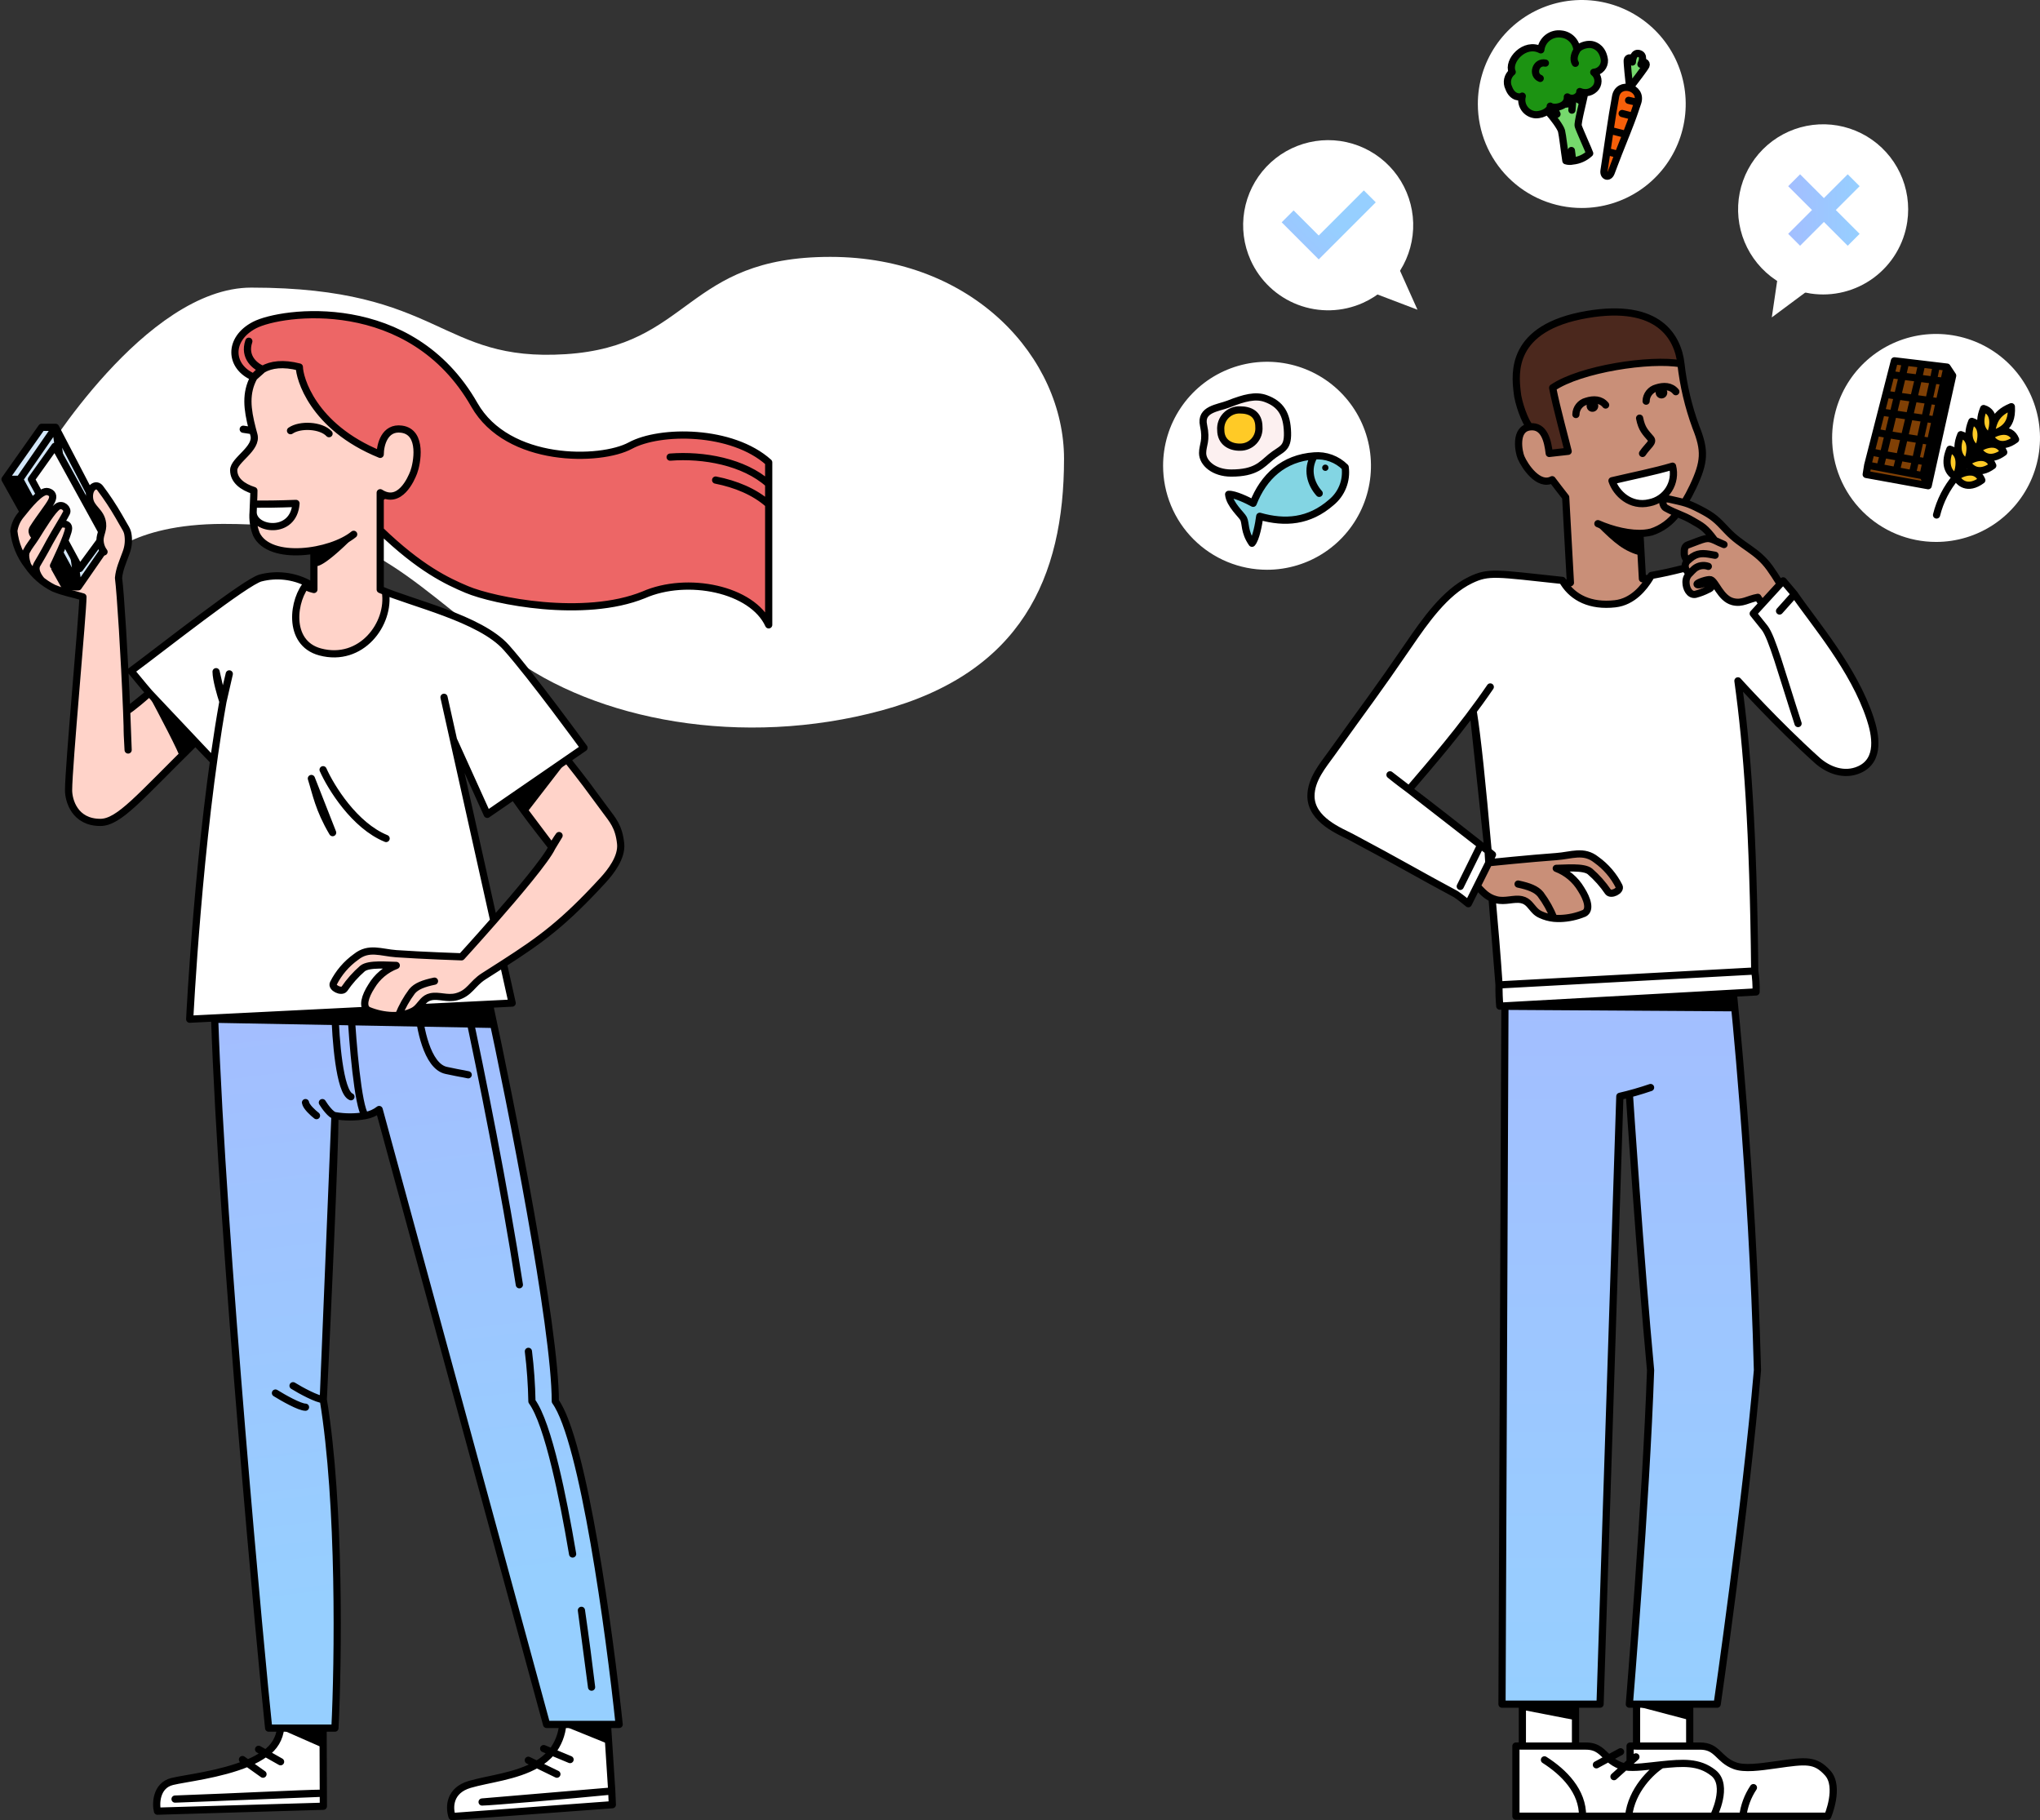 <svg width="556" height="496" viewBox="0 0 556 496" fill="none" xmlns="http://www.w3.org/2000/svg">
<rect x="0" y="0" width="556" height="496" fill="#333333" stroke="none"/>
<path d="M68.483 78.373C39.52 78.373 11.356 125.023 11.356 125.023L27.735 152.934C27.735 152.934 35.125 142.766 60.892 142.766C100.441 142.766 107.593 155.053 138.594 178.452C162.364 196.395 202.315 203.875 240.262 193.603C278.209 183.33 290 157.519 290 125.024C290 97.711 265.434 70 226.283 70C186.527 70 188.531 94.322 154.174 96.514C119.573 98.723 120.616 78.373 68.483 78.373Z" fill="white"></path>
<path d="M65.087 99.908L69.083 102.699L70.083 101.7L72.285 100.101L75.88 99.502L81.673 99.902L81.873 101.7L83.475 106.285L86.271 111.07L91.465 116.652L99.055 121.636L103.649 123.634V122.236L104.85 118.646L107.646 117.048H110.443L112.84 119.246L113.64 123.432L112.84 128.616L110.443 132.802L107.646 135.195H105.444L103.643 134.196V144.759L106.239 146.757L111.632 151.343L117.224 155.53L124.016 159.318L132.006 162.109L139.197 163.707L145.989 164.706L156.175 165.505L163.367 165.105L169.958 163.707L174.553 162.508L180.148 160.71L185.341 159.711L193.327 160.111L200.518 162.109L206.115 165.697L209.311 169.683L209.711 126.223L205.116 122.834L199.525 120.636L190.935 118.838H182.741L174.749 120.037L166.559 123.426L157.171 124.225L148.782 123.027L139.794 120.236L132.198 114.656L128.004 108.276L124.409 103.092L116.019 95.118L105.832 89.536L97.043 86.945L88.854 85.746L77.269 86.145L69.081 88.538L65.085 92.127L63.689 95.912L65.087 99.908Z" fill="#ED6666"></path>
<path d="M88.058 470.914H76.273L75.672 474.303L73.076 477.094L70.28 479.092L65.286 481.48L55.299 483.677L48.109 485.076L44.713 486.275L42.911 489.265V493.652L88.05 492.253L88.058 470.914Z" fill="white"></path>
<path d="M165.559 469.917H153.374L152.774 473.107L150.772 476.895L147.382 480.082L142.788 482.475L133.803 485.069L127.81 486.268L124.814 487.666L122.812 491.255L123.213 495.043L166.957 491.853L165.559 469.917Z" fill="white"></path>
<path d="M49.906 198.587L58.095 206.96L55.499 227.494L51.704 277.733L139.592 273.147L125.011 207.358L124.21 203.77L132.8 221.912L158.966 203.77L140.989 180.245L136.595 175.062L133.199 172.271L124.21 168.283L105.034 161.106V162.105L104.834 166.291L103.633 170.278L100.437 174.464L97.041 176.662L93.246 178.06H89.052L85.256 176.862L82.46 174.664L80.658 170.078L80.859 166.49L81.459 162.502L83.661 159.113L81.459 157.515L75.467 156.915L70.872 157.515L67.676 159.113L49.307 172.47L35.724 182.837L49.906 198.587Z" fill="white"></path>
<path d="M133.4 273.55L58.496 277.537L59.697 301.46L61.298 327.576L63.895 364.06L66.491 396.954L70.088 438.221L73.283 470.917H91.259L91.66 463.541L92.06 441.811L91.66 424.666L90.459 402.338L89.658 392.17L88.057 381.605L89.258 358.08L90.659 322.993L91.259 304.053H99.249L103.244 302.455L107.438 317.208L121.016 366.849L133.599 413.499L148.98 469.918H168.555L167.354 457.359L163.759 431.043L160.164 410.708L156.968 396.753L153.572 385.987L151.175 381.602V376.817L149.174 358.675L145.578 335.549L141.183 312.025L133.4 273.55Z" fill="url(#paint0_linear)"></path>
<path d="M22.541 144.561L9.757 155.326V156.924L12.554 159.122L16.549 160.92L22.541 162.518L21.741 175.676L20.539 189.232L19.138 210.763L18.738 216.744L20.339 220.93L23.934 223.521L28.728 223.921L30.93 223.122L35.724 219.534L51.904 203.385L53.105 202.186L40.718 188.819L36.123 192.806L34.521 193.606L33.721 176.061L32.119 157.522L32.72 156.123L34.121 151.937L35.122 146.952L32.725 144.56L22.541 144.561Z" fill="#FFD3C9"></path>
<path d="M92.653 264.973L90.851 268.363L92.052 269.961H93.653L95.255 267.569L98.651 264.179L101.846 262.981H107.439L105.042 264.579L101.846 267.57L99.644 271.956V274.547L101.846 275.946L107.439 276.745L111.833 275.946L114.629 273.948L116.431 271.95L118.432 271.351L122.228 271.95L125.024 271.351L127.62 269.952L130.216 267.161L135.21 263.772L144.798 257.591L153.586 250.614L163.973 240.446L167.768 235.462L168.969 231.874V227.887L167.368 224.1L162.375 217.321L154.573 206.959L140.192 216.926L143.587 221.911L150.379 230.682L148.177 234.47L133.799 251.617L125.611 260.787L107.433 259.788L100.842 259.189L97.646 260.387L92.653 264.973Z" fill="#FFD3C9"></path>
<path d="M81.466 163.699L83.268 159.512L85.469 160.511V150.142H76.88L73.884 149.144L70.488 146.746L69.287 143.755L68.886 138.173L69.287 133.788L66.89 132.789L64.293 130.592L63.693 128.794L64.293 126.396L66.495 123.805L68.892 121.607L69.293 119.809L68.892 116.818L67.892 112.034L67.491 107.648L68.892 103.462L70.894 101.069L73.691 99.471H78.685L81.481 100.071L82.282 103.46L85.078 109.042L87.874 112.83L92.469 117.216L100.259 122.399L103.455 123.798L104.255 120.608L105.657 117.817L108.453 116.818L111.849 117.817L113.45 120.608V126.39L110.654 132.969L107.857 134.967H105.061L103.46 134.567V160.484L105.261 161.084V163.675L104.461 167.463L103.059 171.052L99.663 175.04L95.469 177.631L90.675 178.23L86.28 177.231L83.284 175.433L81.082 171.845L80.481 167.459L81.466 163.699Z" fill="#FFD3C9"></path>
<path d="M80.467 137.381H69.082V140.771L70.283 142.169L72.685 143.568H74.886L77.483 142.768L79.685 140.771L80.467 137.381Z" fill="white"></path>
<path d="M30.731 146.355L21.339 159.911H17.747L1.368 130.606L11.355 116.451H15.15L30.731 146.355Z" fill="#D3E7F9"></path>
<path d="M15.151 116.451H11.355L1.368 130.606M5.363 130.606L21.339 159.911L5.363 130.606ZM5.363 130.606L15.15 116.451L5.363 130.606ZM5.363 130.606H1.368H5.363ZM21.339 159.911L30.727 146.354L15.15 116.451L21.339 159.911ZM21.339 159.911H17.747L1.368 130.606L21.339 159.911ZM21.339 159.911L1.368 130.606L21.339 159.911Z" stroke="black" stroke-width="1.962" stroke-linecap="round" stroke-linejoin="round"></path>
<path d="M21.339 159.911L5.363 130.605H1.368L17.747 159.911H21.339Z" fill="black"></path>
<path d="M21.742 154.923L8.559 130.606L14.95 121.634L28.332 145.956L21.742 154.923Z" fill="#FDFDFD"></path>
<path d="M21.742 154.923L8.559 130.606L14.95 121.634L28.332 145.956L21.742 154.923Z" stroke="black" stroke-width="1.962" stroke-linecap="round" stroke-linejoin="round"></path>
<path d="M27.339 133.055C26.248 131.499 24.137 132.841 24.398 135.731C24.659 138.621 27.563 139.269 27.955 142.645C28.198 144.742 26.945 145.936 27.339 148.007C27.456 148.689 27.663 149.354 27.955 149.982L30.331 151.936L34.359 150.637C34.92 149.171 35.114 147.591 34.927 146.034C34.726 144.323 34.278 144.114 32.347 140.632C30.833 138.008 29.16 135.477 27.339 133.055V133.055Z" fill="#FFD3C9"></path>
<path d="M13.094 133.988C11.229 133.433 7.876 137.602 5.446 140.648C4.546 141.839 3.968 143.24 3.766 144.717C4.136 148.156 5.459 151.423 7.586 154.152C8.725 155.722 10.058 157.14 11.555 158.375L14.585 154.152C14.585 154.152 18.689 145.732 18.689 143.978C18.689 142.313 16.342 142.868 16.342 142.868C16.342 142.868 17.57 140.834 18.129 139.723C18.645 138.701 17.01 137.133 15.704 138.058C14.265 139.077 11.842 142.984 9.735 146.383C9.735 146.383 8.173 145.272 8.99 143.977C10.855 141.016 13.28 138.058 14.026 136.577C14.771 135.097 14.213 134.318 13.094 133.988Z" fill="#FFD3C9"></path>
<path d="M9.736 146.379C11.843 142.983 14.266 139.074 15.705 138.054C17.011 137.129 18.646 138.698 18.13 139.72C17.571 140.829 16.343 142.861 16.343 142.861M16.343 142.861C16.343 142.861 18.69 142.306 18.69 143.971C18.69 145.726 14.586 154.146 14.586 154.146M16.343 142.861C16.343 142.861 13.802 147.089 12.348 149.891C11.9 150.753 10.855 152.481 10.109 153.776C8.99 155.718 11.41 158.254 11.41 158.254M7.587 154.147C7.587 154.147 6.533 151.57 7.192 150.261C7.936 148.781 8.9 147.728 9.737 146.376C9.737 146.376 8.175 145.267 8.992 143.972C10.857 141.012 13.282 138.052 14.028 136.572C14.774 135.092 14.215 134.316 13.095 133.982C11.229 133.426 7.877 137.596 5.447 140.642C4.546 141.833 3.968 143.236 3.766 144.714C4.136 148.152 5.459 151.42 7.586 154.149C9.362 156.744 11.771 158.845 14.585 160.254C17.607 161.502 19.623 161.734 22.607 162.659C22.607 166.689 18.69 208.937 18.69 215.333C18.69 218.125 20.343 224.105 27.339 224.105C32.452 224.105 37.921 217.327 53.119 202.375M34.522 193.806C34.858 202.197 34.464 195.989 34.923 204.372L34.522 193.806ZM34.522 193.806C33.922 178.822 32.83 161.47 32.305 157.483C32.532 155.071 33.424 153.227 34.357 150.638C34.918 149.172 35.113 147.592 34.925 146.035C34.73 144.324 34.276 144.115 32.346 140.633C30.831 138.01 29.159 135.48 27.337 133.059C26.246 131.503 24.134 132.845 24.396 135.735C24.657 138.625 27.561 139.273 27.953 142.649C28.196 144.746 26.943 145.939 27.337 148.011C27.479 148.872 27.828 149.686 28.353 150.384M34.522 193.806C34.522 193.806 35.986 193.02 40.715 188.823M34.522 193.806L40.715 188.823M40.715 188.823C44.374 193.018 48.221 196.996 58.208 207.363L40.715 188.823ZM40.715 188.823C38.78 186.604 36.919 184.237 35.721 182.842C44.178 176.596 67.166 158.39 71.076 157.484C75.371 156.385 79.92 156.894 83.864 158.914M96.397 145.604C90.2 150.67 73.544 153.12 69.885 145.604C69.122 143.685 68.814 141.616 68.984 139.558C69.027 137.644 69.199 135.625 69.199 133.676C66.096 132.695 63.694 130.898 63.694 128.12C63.694 125.342 70.245 122.239 69.199 118.48C69.095 118.103 68.995 117.732 68.898 117.367M69.202 102.799C66.851 107.113 67.354 111.427 68.761 116.851C68.806 117.024 68.851 117.197 68.898 117.372M69.199 102.799C62.485 100.021 62.072 92.374 69.371 88.583C76.67 84.792 111.941 79.883 129.281 110.315C138.404 126.328 163.71 125.816 171.803 121.426C179.896 117.037 199.518 117.014 209.508 126.001V131.883M71.608 100.645C70.666 101.19 69.845 101.921 69.197 102.794L71.608 100.645ZM71.608 100.645C73.881 99.326 77.15 98.876 81.592 100.016C81.592 102.794 85.061 116.261 103.628 123.813C103.628 121.253 104.799 116.297 109.481 116.95C115.334 117.766 113.634 126.411 112.752 128.715C112.063 130.513 108.964 137.705 103.628 134.271V144.46V160.636C112.15 164.358 130.891 168.483 137.994 176.457C145.097 184.431 159.167 203.77 159.167 203.77L132.801 221.911L123.593 201.576M71.608 100.645C69.714 99.946 66.303 97.433 67.82 92.989M68.894 117.367L66.291 116.967M209.506 137.434V131.878C202.773 125.819 191.654 123.855 182.648 124.565M79.183 117.363C81.765 115.565 87.481 115.826 89.684 118.179M103.629 144.457C114.474 154.914 121.864 158.377 127.214 160.633C134.616 163.756 159.167 168.678 175.417 162.104C187.297 156.875 205.027 160.469 209.506 170.274V137.43C205.693 134.002 200.483 131.885 195.045 130.82M85.552 150.017V155.327V160.637C84.462 160.309 82.917 160.111 83.862 158.914C79.867 163.1 78.069 175.196 87.258 177.654C98.445 180.643 106.434 169.992 105.035 161.219M60.755 191.21C54.101 228.486 51.704 277.733 51.704 277.733L58.496 277.394C60.558 337.759 71.279 452.771 73.219 470.913H91.288C92.181 452.981 92.79 409.969 88.11 381.367M58.495 277.395L91.287 275.759M60.755 191.209C61.3 188.645 61.877 186.115 62.49 183.633L60.755 191.209ZM60.755 191.209C60.134 189.349 58.895 185.109 58.895 183.036L60.755 191.209ZM88.11 381.368C89.17 359.316 91.288 312.973 91.288 304.017L88.11 381.368ZM88.11 381.368C86.508 381.368 81.933 378.899 79.869 377.613M95.648 275.54L91.288 275.758C91.447 282.928 92.537 297.589 95.648 298.865M114.024 274.619L127.207 273.961M114.024 274.619C114.357 279.735 116.341 290.568 121.614 291.685C126.888 292.801 124.81 292.284 127.606 292.883M114.024 274.619L113.777 274.631M127.207 273.961L133.398 273.652L139.591 273.342L137.2 262.615M127.207 273.961C131.136 292.114 137.597 324.4 141.551 350.097M113.777 274.631C113.351 275.067 112.847 275.419 112.289 275.666C111.136 276.208 109.899 276.549 108.631 276.676M113.777 274.631C114.938 273.478 115.579 272.006 117.435 271.612C119.617 271.15 121.9 272.266 124.412 271.612C128.006 270.678 128.669 268.063 131.798 266.066C133.732 264.832 135.521 263.696 137.202 262.615M133.397 273.652C139.365 301.217 151.351 361.683 151.351 381.864C158.981 392.423 166.131 444.959 168.752 469.907H148.974L103.336 302.342C102.228 303.208 100.92 303.783 99.532 304.013M137.198 262.616C147.317 256.114 153.527 251.648 164.358 239.851C166.371 237.653 169.552 233.67 169.153 229.883C168.661 225.219 166.989 223.47 164.958 220.712C159.965 213.934 159.565 213.335 154.53 206.956M91.287 304.012C94.015 304.489 96.805 304.489 99.533 304.012C97.532 301.435 96.108 283.954 95.646 275.536M121.015 190.01L134.585 250.887M134.585 250.887C141.032 243.529 148.917 234.193 150.446 230.871M134.585 250.887C129.792 256.357 125.795 260.734 125.795 260.734C125.795 260.734 114.942 260.37 108.003 259.881C103.837 259.587 100.53 257.983 97.07 260.734C94.435 262.608 92.301 265.099 90.854 267.987C90.272 269.158 93.069 270.525 93.857 269.48C95.254 267.427 96.911 265.563 98.787 263.934C100.502 262.499 105.837 263.08 108.005 263.08C105.172 264.155 102.789 266.156 101.243 268.757C99.441 271.548 98.647 274.374 100.342 275.301M88.058 209.752C90.189 214.537 96.606 224.983 105.235 228.492M91.293 304.013C90.201 303.857 88.551 301.577 87.862 300.457M86.26 304.013C85.328 303.293 83.424 301.573 83.264 300.457M88.058 470.91L88.131 492.203L42.913 493.544C42.406 491.546 42.538 486.558 46.911 485.463C50.203 484.639 60.038 483.578 67.469 480.469M67.469 480.469C69.211 479.769 70.863 478.863 72.389 477.772M67.469 480.469L66.086 479.483M67.469 480.469L71.679 483.465M72.389 477.767C73.538 476.998 74.5 475.983 75.207 474.796C75.913 473.609 76.346 472.281 76.473 470.906M72.389 477.767L70.481 476.688M72.389 477.767L76.473 480.076M146.308 480.806C140.662 484.086 132.913 484.802 128.007 486.256C122.573 487.867 122.328 492.284 123.198 495.012L166.892 491.784L166.729 488.05M146.312 480.805C147.87 479.927 149.26 478.78 150.416 477.416M146.312 480.805L143.99 479.676M146.312 480.805L151.781 483.464M166.733 488.05L165.558 469.908M150.415 477.422C152.114 475.259 153.143 472.647 153.374 469.908M150.415 477.422L148.181 476.493M150.415 477.422L155.372 479.483M150.447 230.872C145.185 224.103 144.186 222.919 139.992 216.961L150.447 230.872ZM150.447 230.872C150.999 229.759 151.644 228.695 152.376 227.691L150.447 230.872ZM95.649 275.537L100.344 275.303C102.434 276.178 104.667 276.663 106.932 276.734C107.499 276.744 108.067 276.725 108.633 276.677C109.564 274.353 110.793 272.161 112.291 270.155C113.426 268.756 115.424 267.988 118.419 267.364M144.015 368.243C144.572 372.765 144.893 377.314 144.977 381.869C147.179 384.91 149.331 391.431 151.351 399.772C153.037 406.726 154.626 414.945 156.065 423.466M75.074 379.606C77.137 380.891 81.665 383.463 83.263 383.463M68.987 139.559C68.987 144.461 80.072 145.952 80.671 137.184C75.279 137.384 72.665 137.384 69.073 137.384L68.987 139.559ZM84.865 212.143C86.13 216.13 86.867 220.516 90.658 226.897L84.865 212.143ZM166.728 488.056C155.552 489.185 133.4 491.046 131.398 491.046L166.728 488.056ZM161.233 459.75C160.472 453.391 159.538 446.206 158.465 438.817L161.233 459.75ZM47.709 490.251C60.159 489.852 83.064 488.653 88.024 488.653L47.709 490.251Z" stroke="black" stroke-width="1.962" stroke-linecap="round" stroke-linejoin="round"></path>
<path d="M96.846 145.956C88.457 154.33 85.661 155.326 85.46 153.532V149.744L90.255 148.745L94.449 146.947L96.846 145.956Z" fill="black"></path>
<path d="M49.108 206.563C48.947 205.286 43.182 194.335 40.319 189.018L53.102 202.176L49.108 206.563Z" fill="black"></path>
<path d="M154.772 206.959L143.387 221.713L140.191 217.128L154.772 206.959Z" fill="black"></path>
<path d="M88.058 476.296L76.273 471.113H88.058V476.296Z" fill="black"></path>
<path d="M165.959 475.299L153.175 470.116L165.559 469.916L165.959 475.299Z" fill="black"></path>
<path d="M133.2 273.747L134.601 280.127L58.498 278.729L58.297 277.33L100.045 274.933L104.239 276.331L108.434 276.531L112.429 275.532L114.031 274.533L133.2 273.747Z" fill="black"></path>
<path d="M106.433 135.793C104.231 135.793 104.231 136.193 104.231 138.784L103.631 134.397L106.433 135.793Z" fill="black"></path>
<g clip-path="url(#clip0)">
<path d="M431.112 56.676C436.715 56.676 442.192 55.014 446.85 51.901C451.509 48.787 455.14 44.361 457.284 39.183C459.428 34.005 459.989 28.307 458.896 22.81C457.803 17.313 455.105 12.263 451.143 8.3C447.181 4.337 442.134 1.638 436.638 0.545C431.143 -0.549 425.447 0.012 420.271 2.157C415.094 4.302 410.67 7.934 407.557 12.594C404.444 17.255 402.783 22.733 402.783 28.338C402.783 35.854 405.768 43.062 411.08 48.376C416.393 53.691 423.598 56.676 431.112 56.676V56.676Z" fill="white"></path>
<path d="M430.141 33.777L431.807 25.317L429.757 26.57L427.64 28.121L424.601 29.358L422.85 29.124L421.85 30.096L425.561 35.567L426.647 43.288L427.047 43.742L428.988 43.642L431.611 42.942L433.4 41.759L430.593 35.483L430.141 33.777Z" fill="#76D96D"></path>
<path d="M433.059 25.264L430.581 24.944L430.435 25.967L428.614 27.018L425.915 29.007L422.626 29.326L422.016 30.192L419.496 31.292L417.818 31.318L415.883 29.868L414.834 28.041L414.934 26.327L414.409 26.467L413.421 26.451L412.021 25.421L410.996 23.165L410.896 21.224L412.025 19.657L411.884 19.132L412.019 17.549L412.684 15.825L414.826 13.846L416.717 13.056L418.231 12.932L419.958 13.594L420.33 12.369L421.23 11.003L422.56 9.663L424.135 9.241L425.715 9.379L427.936 10.33L429.51 12.016L429.827 13.197L430.227 13.091L432.479 12.065L434.823 12.421L436.263 13.583L437.462 16.494L436.285 18.917L434.521 19.672L435.644 21.761L435.052 23.747L433.059 25.264Z" fill="#1C9312"></path>
<path d="M431.918 25.233C431.54 27.49 429.898 33.418 430.143 34.332C430.388 35.246 433.127 41.265 433.268 41.789C431.993 42.98 430.36 43.714 428.624 43.877M428.624 43.877C428.014 44.019 427.378 43.995 426.78 43.808C426.414 41.563 425.871 36.742 425.591 35.693C425.311 34.644 423.315 31.918 421.74 30.231M428.624 43.877C428.508 42.923 428.349 41.277 428.282 41.016L428.624 43.877ZM429.795 13.621C430.369 12.621 432.376 11.921 433.756 12.138C435.074 12.346 436.904 13.402 437.282 16.392C437.325 17.214 437.045 18.02 436.503 18.638C435.96 19.257 435.197 19.639 434.377 19.702C434.97 20.173 435.366 20.848 435.488 21.595C435.609 22.343 435.448 23.108 435.036 23.743C434.545 24.427 433.832 24.919 433.019 25.137C432.206 25.354 431.343 25.284 430.576 24.938C430.729 26.022 428.877 27.503 427.177 26.412C427.354 29.176 423.413 29.67 422.515 28.928C422.723 29.715 420.904 31.328 418.5 31.268C417.906 31.224 417.33 31.05 416.812 30.758C416.294 30.465 415.847 30.062 415.502 29.577C415.158 29.092 414.925 28.537 414.819 27.952C414.714 27.366 414.739 26.765 414.893 26.19C414.441 26.59 412.239 26.762 411.202 23.947C410.848 23.224 410.749 22.403 410.92 21.617C411.092 20.831 411.524 20.126 412.147 19.616C410.781 16.61 415.534 11.259 419.952 13.59C420.026 12.935 420.231 12.303 420.555 11.729C420.878 11.156 421.313 10.653 421.835 10.251C422.356 9.849 422.953 9.556 423.59 9.389C424.227 9.222 424.89 9.185 425.542 9.28C426.647 9.394 427.677 9.891 428.454 10.684C429.232 11.477 429.707 12.518 429.799 13.625L429.795 13.621ZM429.795 13.621C429.313 14.452 428.581 15.999 429.362 17.25M421.199 17.192C418.52 16.643 417.434 20.45 419.789 21.365M428.686 26.781C428.552 27.848 428.478 29.157 428.424 30.015L428.686 26.781ZM423.438 29.225C423.749 29.863 424.09 30.615 424.359 31.105L423.438 29.225Z" stroke="black" stroke-width="1.962" stroke-linecap="round" stroke-linejoin="round"></path>
<path d="M430.394 25.836L428.795 26.686L427.451 26.906L426.748 27.936L425.675 28.646L424.099 29.067L422.623 29.323L422.201 29.857L428.481 29.157L428.713 27.407L431.212 28.848L431.846 25.448L430.785 25.169L430.394 25.836Z" fill="black"></path>
<path d="M438.892 47.695L446.44 27.647L445.927 25.156L444.054 23.918L441.808 24.052L440.265 25.991L437.012 46.899L437.483 48.127L437.898 48.237L438.892 47.695Z" fill="#F75F09"></path>
<path d="M448.814 17.69L444.34 23.407L443.535 15.98L444.468 15.789L444.896 16.934L445.274 14.974L446.726 14.481L447.782 15.499L447.299 17.284L448.27 16.956L448.814 17.69Z" fill="#76D96D"></path>
<path d="M446.367 27.921C447.733 23.727 441.113 21.951 440.326 26.303C439.673 29.903 439.3 32.278 438.813 35.522M446.367 27.921C446.056 28.863 445.775 29.708 445.501 30.487C445.354 30.906 445.213 31.306 445.079 31.693L446.367 27.921ZM446.367 27.921L443.877 27.34M438.812 35.521C438.684 36.373 438.55 37.284 438.398 38.294C438.264 39.193 438.123 40.177 437.958 41.265L438.812 35.521ZM438.812 35.521L443.187 36.634M443.187 36.634C443.663 35.44 444.095 34.345 444.535 33.17C444.712 32.691 444.889 32.204 445.078 31.691M443.187 36.634L445.078 31.691M445.078 31.691L442.118 30.93M437.959 41.26C437.84 42.09 437.705 42.982 437.559 43.948C437.437 44.744 437.308 45.594 437.174 46.494C436.933 48.088 438.504 48.686 439.132 47.018C439.45 46.162 439.755 45.364 440.042 44.618C440.396 43.699 440.719 42.86 441.019 42.085L437.959 41.26ZM437.959 41.26L441.016 42.08M441.016 42.08C441.425 41.046 441.784 40.127 442.115 39.285C442.506 38.316 442.854 37.449 443.183 36.628M441.016 42.08L443.183 36.628M443.183 36.628L441.011 42.08M444.2 23.921C445.549 22.174 448.326 18.522 448.613 17.893C448.967 17.106 447.844 16.363 447.239 17.525C447.605 16.692 448.21 14.99 446.702 14.585C445.329 14.218 444.926 16.073 444.903 16.9C444.952 15.44 443.58 15.52 443.504 16.381C443.432 17.07 443.902 21.734 444.2 23.921Z" stroke="black" stroke-width="1.962" stroke-linecap="round" stroke-linejoin="round"></path>
<path d="M444.298 23.544L445.953 21.779C445.79 21.907 445.599 21.995 445.396 22.036C445.193 22.078 444.983 22.072 444.783 22.018C444.583 21.965 444.398 21.865 444.243 21.728C444.088 21.59 443.967 21.419 443.89 21.227L444.298 23.544Z" fill="black"></path>
<path d="M345.329 155.26C350.932 155.26 356.409 153.598 361.067 150.484C365.726 147.37 369.356 142.944 371.5 137.766C373.644 132.588 374.205 126.89 373.112 121.393C372.019 115.896 369.321 110.846 365.359 106.883C361.397 102.92 356.349 100.221 350.854 99.128C345.359 98.035 339.663 98.596 334.487 100.741C329.31 102.886 324.886 106.518 321.773 111.178C318.66 115.838 316.999 121.317 316.999 126.922C316.999 130.643 317.732 134.328 319.156 137.767C320.579 141.205 322.666 144.329 325.297 146.96C327.927 149.592 331.05 151.679 334.488 153.103C337.925 154.527 341.608 155.26 345.329 155.26V155.26Z" fill="white"></path>
<path d="M339.977 145.556L341.227 147.925L342.185 146.226L342.667 144.057L342.972 141.925L343.465 140.694L346.828 141.494C348.033 141.478 349.238 141.539 350.435 141.678C351.371 141.754 352.313 141.746 353.248 141.653L356.446 140.795L359.857 139.141L362.011 137.751L363.829 135.679L365.508 133.824L366.771 129.99L366.863 127.717L366.057 126.569L363.749 125.363L360.889 124.263L357.856 124.145L354.078 124.936L350.265 126.485L346.829 128.896L344.114 132.095L342.058 135.725L341.417 137.174L339.059 135.787L334.904 134.778L334.977 135.138C335.268 136.031 335.636 136.897 336.076 137.726C336.576 138.349 337.029 139.008 337.431 139.698L339.066 141.235L339.366 142.675L339.977 145.556Z" fill="#83D5E3"></path>
<path d="M358.198 124.229C356.031 127.857 357.191 131.803 359.546 134.438M358.198 124.229C349.819 124.82 344.388 129.893 341.551 137.151C340.008 136.298 336.505 134.615 334.864 134.71C335.133 137.51 338.403 140.257 338.934 141.316C339.581 142.594 339.062 144.916 341.233 148.038C342.326 146.863 343.095 142.652 343.339 140.693C350.197 142.651 356.818 142.171 362.853 136.893C364.245 135.75 365.323 134.27 365.984 132.594C366.646 130.918 366.868 129.1 366.63 127.314C365.531 126.221 364.208 125.379 362.752 124.846C361.296 124.314 359.743 124.103 358.198 124.229Z" stroke="black" stroke-width="1.962" stroke-linecap="round" stroke-linejoin="round"></path>
<path d="M361.601 128.226C361.752 128.149 361.878 128.029 361.961 127.881C362.045 127.733 362.083 127.564 362.07 127.395C362.057 127.225 361.994 127.063 361.89 126.93C361.785 126.796 361.643 126.696 361.481 126.643C361.32 126.59 361.146 126.586 360.983 126.632C360.819 126.677 360.673 126.77 360.562 126.899C360.451 127.028 360.381 127.187 360.361 127.356C360.34 127.524 360.37 127.695 360.447 127.847C360.55 128.05 360.729 128.204 360.945 128.275C361.162 128.346 361.397 128.329 361.601 128.226V128.226Z" fill="black"></path>
<path d="M328.024 115.911C327.047 111.455 331.978 111.211 334.828 110.094C339.136 108.407 342.181 107.594 344.97 108.609C349.052 110.094 350.773 112.817 350.907 117.891C351.035 122.471 349.18 122.223 346.331 124.575C343.847 126.63 342.249 128.907 335.568 128.907C330.869 128.907 327.771 126.184 327.771 123.461C327.773 121.232 328.938 120.119 328.024 115.911Z" fill="#FCF0F0"></path>
<path d="M332.721 117.185C332.721 120.451 335.253 121.892 337.975 121.851C338.681 121.858 339.381 121.719 340.03 121.442C340.68 121.164 341.265 120.755 341.748 120.239C342.231 119.724 342.602 119.114 342.837 118.447C343.072 117.781 343.166 117.073 343.113 116.369C343.113 112.746 340.623 111.703 337.975 111.703C337.258 111.674 336.543 111.798 335.877 112.067C335.211 112.335 334.61 112.742 334.114 113.26C333.617 113.778 333.236 114.396 332.996 115.073C332.756 115.749 332.662 116.469 332.721 117.185V117.185Z" fill="#FFCA26"></path>
<path d="M328.024 115.911C327.047 111.455 331.978 111.211 334.828 110.094C339.136 108.407 342.181 107.594 344.97 108.609C349.052 110.094 350.773 112.817 350.907 117.891C351.035 122.471 349.18 122.223 346.331 124.575C343.847 126.63 342.249 128.907 335.568 128.907C330.869 128.907 327.771 126.184 327.771 123.461C327.773 121.232 328.938 120.119 328.024 115.911Z" stroke="black" stroke-width="1.962" stroke-linecap="round" stroke-linejoin="round"></path>
<path d="M332.721 117.185C332.721 120.451 335.253 121.891 337.975 121.851C338.681 121.858 339.381 121.719 340.03 121.442C340.68 121.164 341.265 120.755 341.748 120.239C342.231 119.724 342.602 119.114 342.837 118.447C343.072 117.781 343.166 117.073 343.113 116.369C343.113 112.745 340.623 111.703 337.975 111.703C337.258 111.674 336.543 111.798 335.877 112.067C335.211 112.335 334.61 112.742 334.114 113.26C333.617 113.778 333.236 114.396 332.996 115.073C332.756 115.749 332.662 116.469 332.721 117.185V117.185Z" stroke="black" stroke-width="1.962" stroke-linecap="round" stroke-linejoin="round"></path>
<path d="M527.671 147.677C533.274 147.677 538.751 146.015 543.41 142.902C548.069 139.788 551.699 135.362 553.844 130.184C555.988 125.006 556.549 119.308 555.456 113.811C554.363 108.314 551.665 103.264 547.703 99.301C543.741 95.338 538.693 92.639 533.198 91.546C527.703 90.452 522.007 91.013 516.83 93.158C511.654 95.303 507.23 98.935 504.117 103.595C501.004 108.256 499.343 113.735 499.343 119.339C499.343 126.855 502.327 134.063 507.64 139.377C512.952 144.692 520.158 147.677 527.671 147.677V147.677Z" fill="white"></path>
<path d="M525.529 132.351L532.198 102.353L530.667 100.164L516.327 98.322L509.041 126.753L508.632 129.28L525.529 132.351Z" fill="#804005"></path>
<path d="M509.041 126.757L516.327 98.326L530.661 100.036L532.197 102.357L525.528 132.355M530.66 100.04L524.107 129.633M509.041 126.761L508.632 129.288L525.525 132.355L524.104 129.633L509.038 126.761M512.387 127.4L513.321 123.83M513.321 123.83L514.626 118.421M513.321 123.83L509.958 123.157M513.321 123.83L517.733 124.61M514.627 118.421L516.001 112.766M514.627 118.421L511.329 117.821M514.627 118.421L519.046 119.133L517.734 124.609M517.734 124.609L516.825 128.245M517.734 124.609L522.097 125.38M516 112.765L517.171 107.917M516 112.765L512.747 112.278M516 112.765L520.418 113.416L519.045 119.132L523.334 119.824M517.17 107.918L518.482 102.5M517.17 107.918L513.979 107.457M517.17 107.918L521.583 108.536L520.417 113.416L524.621 114.036M518.483 102.496L519.374 98.691M518.483 102.496L515.365 102.063M518.483 102.496L522.895 103.056M521.584 108.533L522.896 103.056M522.896 103.056L523.758 99.213M522.896 103.056L526.949 103.571M521.585 108.533L525.716 109.112M525.716 109.112L526.949 103.571M525.716 109.112L524.623 114.033M525.716 109.112L528.56 109.501M526.949 103.571L527.736 99.688M526.949 103.571L529.804 103.902M524.623 114.033L523.337 119.822M524.623 114.033L527.468 114.433M522.098 125.377L523.337 119.821L526.168 120.298M521.207 129.077L522.097 125.377L524.947 125.834" stroke="black" stroke-width="1.962" stroke-linecap="round" stroke-linejoin="round"></path>
<path d="M524.103 129.629L527.382 114.899L530.662 100.169L532.199 102.358L525.524 132.356L524.103 129.629Z" fill="black"></path>
<path d="M533.139 129.918C533.839 131.441 536.202 133.76 540.143 130.848C538.692 127.301 534.872 128.748 533.139 129.918Z" fill="#FFCA26"></path>
<path d="M536.127 125.942C536.827 127.465 539.19 129.784 543.132 126.872C541.675 123.329 537.855 124.776 536.127 125.942Z" fill="#FFCA26"></path>
<path d="M539.119 122.322C539.808 123.845 542.175 126.163 546.116 123.252C544.665 119.709 540.846 121.155 539.119 122.322Z" fill="#FFCA26"></path>
<path d="M549.34 119.752C545.397 122.663 543.03 120.345 542.334 118.822C543.434 116.284 542.743 113.056 548.192 110.822C548.473 115.855 546.002 117.022 543.884 118.007C545.764 117.249 548.235 117.061 549.34 119.752Z" fill="#FFCA26"></path>
<path d="M533.139 129.914C531.748 129.414 529.466 127.205 531.44 122.422C534.957 123.451 534.036 127.845 533.139 129.914Z" fill="#FFCA26"></path>
<path d="M536.123 125.942C534.731 125.442 532.449 123.233 534.424 118.45C537.941 119.479 537.02 123.874 536.123 125.942Z" fill="#FFCA26"></path>
<path d="M539.119 122.323C537.727 121.823 535.439 119.614 537.419 114.83C540.937 115.86 540.015 120.254 539.119 122.323Z" fill="#FFCA26"></path>
<path d="M542.335 118.822C540.944 118.322 538.662 116.113 540.636 111.33C544.153 112.359 543.235 116.753 542.335 118.822Z" fill="#FFCA26"></path>
<path d="M527.806 140.335C528.754 136.496 530.58 132.929 533.138 129.914M533.138 129.914C533.838 131.437 536.201 133.755 540.142 130.844C538.692 127.301 534.872 128.748 533.138 129.914ZM533.138 129.914C534.102 128.574 535.097 127.25 536.122 125.942M533.138 129.914L536.122 125.942M533.138 129.914C531.747 129.414 529.464 127.205 531.439 122.422C534.957 123.451 534.038 127.846 533.138 129.914ZM536.122 125.942C536.822 127.465 539.185 129.784 543.127 126.873C541.677 123.329 537.856 124.776 536.123 125.942M536.122 125.942H536.123M536.122 125.942C537.093 124.713 538.086 123.504 539.121 122.322M536.122 125.942L539.121 122.322M536.122 125.942C534.73 125.442 532.447 123.233 534.423 118.45C537.936 119.479 537.021 123.87 536.123 125.942M539.121 122.322C539.81 123.845 542.178 126.163 546.118 123.252C544.666 119.709 540.846 121.155 539.119 122.322M539.121 122.322H539.119M539.121 122.322C540.158 121.122 541.23 119.956 542.336 118.822M539.121 122.322L542.336 118.822M539.121 122.322C537.729 121.822 535.442 119.613 537.421 114.83C540.935 115.86 540.015 120.253 539.119 122.322M542.336 118.822C543.036 120.345 545.399 122.664 549.342 119.752C547.887 116.209 544.068 117.655 542.334 118.821M542.336 118.822L542.334 118.821M542.336 118.822C540.945 118.322 538.663 116.114 540.637 111.331C544.153 112.359 543.234 116.753 542.334 118.821M542.336 118.822C543.436 116.285 542.745 113.057 548.194 110.823C548.553 117.182 544.507 117.359 542.334 118.821" stroke="black" stroke-width="1.962" stroke-linecap="round" stroke-linejoin="round"></path>
<path d="M482.9 86.494L496.484 76.395L485.195 70.895L482.9 86.494Z" fill="white"></path>
<path d="M493.511 79.993C488.976 79.324 484.741 77.325 481.341 74.248C477.942 71.171 475.531 67.155 474.413 62.708C473.295 58.26 473.521 53.581 475.062 49.262C476.602 44.943 479.389 41.178 483.069 38.443C486.748 35.708 491.156 34.126 495.735 33.897C500.313 33.668 504.857 34.802 508.791 37.156C512.725 39.51 515.873 42.978 517.837 47.122C519.801 51.266 520.492 55.899 519.823 60.436C519.379 63.449 518.347 66.344 516.784 68.957C515.221 71.57 513.16 73.85 510.716 75.666C508.273 77.482 505.496 78.799 502.544 79.541C499.592 80.284 496.522 80.437 493.511 79.993Z" fill="white"></path>
<path d="M493.858 57.232L487.368 63.724L490.613 66.971L497.102 60.479L503.592 66.971L506.837 63.725L500.347 57.233L506.839 50.74L503.593 47.494L497.101 53.987L490.611 47.495L487.368 50.74L493.858 57.232Z" fill="url(#paint1_linear)"></path>
<path d="M386.334 84.401L370.517 78.373L379.889 70.014L386.334 84.401Z" fill="white"></path>
<path d="M371.473 82.533C375.657 80.657 379.19 77.582 381.627 73.698C384.063 69.813 385.293 65.293 385.162 60.709C385.03 56.125 383.543 51.683 380.888 47.945C378.233 44.207 374.529 41.34 370.245 39.707C365.961 38.075 361.289 37.749 356.82 38.773C352.352 39.796 348.287 42.122 345.139 45.456C341.992 48.791 339.904 52.984 339.139 57.505C338.374 62.027 338.966 66.674 340.842 70.858C343.356 76.47 347.996 80.852 353.74 83.042C359.485 85.231 365.864 85.048 371.473 82.533Z" fill="white"></path>
<path d="M352.566 57.334L349.319 60.583L359.415 70.683L362.662 67.437L374.964 55.138L371.714 51.884L359.412 64.183L352.566 57.334Z" fill="url(#paint2_linear)"></path>
<path d="M413.16 494.917V475.958H433.504L436.303 476.958L438.695 479.158L441.288 481.158L444.286 481.558V475.97H465.235L468.024 477.97L471.417 480.564L474.415 481.564L481.994 481.164L491.971 479.964L495.559 481.164L498.952 484.556L499.551 489.545L498.152 494.933L413.16 494.917Z" fill="white"></path>
<path d="M472.41 270.808L410.163 274.2V294.759L409.763 338.463V367.2L409.363 393.742V464.387H435.895L436.894 433.854L438.294 394.94L439.293 362.81L440.493 331.279L441.493 298.75L444.085 298.15L444.685 306.731L446.285 331.677L448.079 352.83L449.873 373.385L448.874 393.741L447.674 416.092L446.28 435.45L444.68 456.005L444.08 464.386H467.821L469.021 457.8L473.207 426.07L477.998 385.558L478.998 373.385L478.598 356.821L477.198 330.679L474.399 292.762L472.41 270.808Z" fill="url(#paint3_linear)"></path>
<path d="M414.954 475.76V464.384H429.522V475.76H414.954Z" fill="white"></path>
<path d="M446.075 475.76V464.384H460.643V475.76H446.075Z" fill="white"></path>
<path d="M427.92 159.453L425.721 158.053L414.554 156.853L407.171 156.253L402.186 157.253L396.597 160.446L392.008 164.836L401.582 193.972C401.582 193.972 403.133 206.734 403.981 214.927C405.171 226.444 406.574 244.462 406.574 244.462L407.574 253.842L408.374 266.215C408.491 267.409 408.491 268.612 408.374 269.807C408.38 271.213 408.514 272.615 408.774 273.997L412.966 274.197L440.096 272.597L466.628 271.198L478.6 270.398V269.398L478.2 264.608L478 251.636L477.6 237.268L477.2 226.092L476.401 211.923L475.401 199.55L474.401 190.969L473.802 185.78L475.401 187.38L479.587 191.97L490.961 202.959L496.148 208.148L500.736 210.347L504.324 210.547L507.322 209.547L509.715 207.548L510.715 205.153V200.759L509.116 194.573L504.929 184.994L499.54 176.014L491.358 165.037L486.171 158.252L485.377 159.052L482.784 158.852L472.209 156.462L459.041 154.862L450.266 156.862L448.067 158.062L427.92 159.453Z" fill="white"></path>
<path d="M399.991 246.261L402.584 241.671L406.574 232.891L402.976 230.097L384.034 215.129L388.617 209.541L399.393 196.973L402.383 192.384L392.608 164.244L387.419 171.026L378.242 183.998L371.462 193.378L362.682 205.751L359.49 210.341L357.491 214.931V219.322L359.89 222.914L365.474 226.705L387.419 238.678L396.597 243.467L399.991 246.261Z" fill="white"></path>
<path d="M428.122 158.653L426.123 159.053L427.522 160.653L429.914 162.453L432.904 164.052L436.693 164.652H439.492L442.885 164.052L445.875 162.053L448.468 159.259L449.267 157.659H447.675L447.475 154.665L447.078 147.477V145.278H449.269L451.661 144.678L454.66 142.478L456.851 139.884L461.642 142.084L465.034 144.284L466.434 146.679H465.834L459.445 148.478L458.846 150.878L459.845 152.478L459.445 154.678L460.245 156.278L459.445 158.872L460.245 161.267L461.644 162.067L465.037 160.867L466.437 159.867L466.237 158.467L467.636 159.667L471.029 163.857H474.818L479.005 162.857L480.204 164.657L485.189 159.27L482.99 155.478L479 151.088L472.818 146.698L467.833 141.709L463.043 138.516L458.851 137.116L461.849 131.529L463.849 125.741L463.649 120.552L461.854 115.364L459.855 109.377L458.456 101.992L457.856 97.603L440.697 96.403L420.94 102.38L417.15 116.349L414.951 117.149L413.752 120.342L414.951 125.531L417.75 129.523L420.942 131.123L422.941 130.723L426.73 135.313L427.33 145.691L428.122 158.653Z" fill="#C98F78"></path>
<path d="M405.777 234.886L402.585 241.272L405.777 244.266L408.576 245.266H411.565L414.158 245.066L415.953 245.666L417.952 247.866L420.545 249.466L423.737 250.266L429.124 249.866L432.316 248.666L432.916 247.066L431.716 243.873L429.118 239.875L425.531 237.48V236.68L428.917 236.48L432.908 237.28L435.501 239.48L438.894 243.47L440.493 243.07L441.287 242.07L440.287 239.871L436.497 235.081L432.899 233.281L430.708 232.481L425.717 233.281L421.927 233.481L412.152 234.481L405.777 234.886Z" fill="#C98F78"></path>
<path d="M427.323 122.93L422.136 123.53V122.53L420.937 118.938L419.737 116.938L416.738 116.339L414.346 110.751L413.147 104.364L413.747 98.977L415.541 94.386L419.733 90.195L425.915 87.401L432.499 85.602L440.676 85.001L447.461 86.001L453.844 89.394L457.035 94.383L458.035 98.974H448.07C447.753 98.974 442.083 99.774 439.295 100.174L429.318 102.767L423.131 105.561L427.323 122.93Z" fill="#4B281D"></path>
<path d="M455.85 127.123L439.294 130.915L439.894 132.515L442.884 135.708L446.277 137.108H449.468L453.056 135.508L454.855 133.908L456.055 130.116L455.85 127.123Z" fill="white"></path>
<path d="M435.584 110.381C435.634 110.694 435.589 111.015 435.455 111.303C435.321 111.59 435.104 111.831 434.832 111.994C434.559 112.156 434.245 112.234 433.928 112.216C433.612 112.198 433.308 112.086 433.055 111.893C432.803 111.701 432.615 111.438 432.514 111.137C432.413 110.836 432.404 110.512 432.489 110.206C432.574 109.901 432.748 109.628 432.99 109.422C433.232 109.217 433.529 109.089 433.845 109.054C434.251 109 434.662 109.11 434.988 109.359C435.314 109.607 435.528 109.975 435.584 110.381V110.381Z" fill="black"></path>
<path d="M454.397 106.747C454.447 107.059 454.401 107.379 454.267 107.665C454.133 107.952 453.916 108.191 453.645 108.353C453.373 108.515 453.06 108.592 452.744 108.574C452.429 108.556 452.126 108.444 451.875 108.252C451.623 108.06 451.435 107.798 451.335 107.498C451.234 107.199 451.225 106.876 451.309 106.571C451.393 106.267 451.567 105.994 451.807 105.789C452.048 105.584 452.344 105.455 452.658 105.42C452.859 105.393 453.064 105.405 453.261 105.457C453.457 105.508 453.642 105.599 453.804 105.722C453.965 105.845 454.101 105.999 454.203 106.175C454.305 106.351 454.371 106.546 454.397 106.747V106.747Z" fill="black"></path>
<path d="M429.512 112.954C429.524 112.122 429.808 111.317 430.322 110.664C430.836 110.01 431.551 109.543 432.356 109.336C434.302 108.715 436.299 108.763 437.61 110.37" stroke="black" stroke-width="1.962" stroke-linecap="round" stroke-linejoin="round"></path>
<path d="M448.649 109.318C448.66 108.486 448.945 107.682 449.459 107.028C449.973 106.374 450.687 105.907 451.493 105.7C453.439 105.079 455.435 105.127 456.746 106.734" stroke="black" stroke-width="1.962" stroke-linecap="round" stroke-linejoin="round"></path>
<path d="M405.776 235.087C405.776 235.087 417.223 233.914 424.155 233.424C428.317 233.13 431.618 231.524 435.072 234.278C437.704 236.154 439.837 238.646 441.284 241.537C441.863 242.709 439.068 244.078 438.285 243.032C436.891 240.976 435.236 239.109 433.361 237.481C431.652 236.045 426.325 236.627 424.158 236.627C426.987 237.704 429.368 239.707 430.914 242.309C432.708 245.103 433.507 247.931 431.804 248.86C429.718 249.736 427.488 250.221 425.226 250.292C424.659 250.302 424.092 250.283 423.527 250.235M405.776 235.087L400.192 246.261C398.393 244.861 398.792 245.061 396.799 243.667C386.425 238.116 381.434 235.086 368.272 228.101C365.495 226.629 357.3 223.512 357.3 216.926C357.3 212.336 360.632 208.505 362.884 205.352C372.861 191.383 374.453 189.587 384.027 175.618C388.269 169.431 393.802 161.41 400.79 158.056C405.775 155.656 407.771 156.243 425.815 158.163C425.955 158.413 426.102 158.657 426.255 158.897M405.776 235.087L406.775 232.887C406.775 232.887 406.227 232.44 405.576 231.887L405.776 235.087ZM423.529 250.235C422.261 250.109 421.025 249.767 419.873 249.224C419.317 248.978 418.813 248.627 418.391 248.189C417.231 247.035 416.584 245.56 414.735 245.167C412.557 244.704 410.275 245.821 407.767 245.167C405.229 244.505 404.105 243.002 402.586 241.467M423.529 250.23C422.6 247.904 421.371 245.709 419.873 243.701C418.739 242.301 416.742 241.532 413.753 240.907M426.256 158.892L428.013 158.792L426.727 135.512C425.171 133.574 424.268 132.291 423.042 130.72C419.343 132.669 415.567 127.035 414.56 124.665C413.919 123.174 412.669 116.81 417.019 116.321M426.258 158.897C428.778 162.82 433.428 165.296 440.189 164.53C445.107 163.974 448.11 159.98 449.592 157.607M405.578 231.893C403.973 213.624 402.649 200.749 401.501 193.735L405.578 231.893ZM405.578 231.893C404.998 231.437 404.308 230.893 403.546 230.293L405.578 231.893ZM458.138 99.14C458.798 105.026 460.164 110.811 462.208 116.369C464.783 122.774 464.612 125.869 461.409 132.655C460.706 134.141 459.926 135.588 459.072 136.992M458.138 99.14C449.869 97.621 430.697 100.525 423.173 105.676C424.21 111.052 426.779 120.348 427.401 122.982L422.239 123.562C421.861 120.179 420.891 115.884 417.016 116.318M458.138 99.14C457.32 91.89 452.078 82.355 432.533 85.703C411.541 89.296 412.941 101.768 413.501 106.763C413.701 109.563 415.728 115.289 417.015 116.317M446.872 113.949C447.452 116.941 448.465 117.81 449.917 119.517C450.766 120.517 449.13 121.41 447.672 123.562M446.958 145.349L447.642 157.712L449.588 157.604C449.771 157.316 449.93 157.051 450.064 156.82C453.738 156.136 454.962 155.863 459.36 154.77M457.084 139.884C455.347 142.28 452.894 144.062 450.079 144.974C449.48 145.126 448.87 145.23 448.255 145.285C444.386 145.649 439.522 144.464 435.502 142.699M467.367 147.257C464.688 143.617 463.81 143.347 461.308 141.884C458.519 140.249 456.761 139.962 453.998 138.412C453.076 137.895 452.454 135.44 455.084 136.04C459.196 136.979 459.898 137.034 463.395 138.84C466.891 140.646 467.898 141.61 470.614 144.521C474.781 148.982 478.811 149.851 482.372 154.813C482.928 155.583 484.234 157.53 485.216 159.151M467.367 147.259C468.184 147.678 469.021 148.054 469.875 148.387L467.367 147.259ZM467.367 147.259C465.134 146.26 464.798 146.738 459.97 148.513C459.103 148.832 459.025 149.766 459.043 150.69C459.03 151.087 459.107 151.482 459.269 151.845C459.43 152.207 459.672 152.529 459.976 152.784M459.976 152.784C459.696 153.023 459.489 153.336 459.379 153.688C459.27 154.04 459.263 154.415 459.359 154.771M459.976 152.784C460.38 152.406 460.808 152.054 461.258 151.73C463.278 150.407 465.01 150.885 467.445 151.308M459.36 154.772C459.519 155.497 459.891 155.728 460.56 156.243C460.216 156.548 459.944 156.926 459.763 157.35C459.583 157.773 459.499 158.231 459.516 158.691C459.516 160.311 460.468 162.232 462.061 161.962C463.269 161.649 464.438 161.202 465.546 160.629C467.505 159.849 465.946 158.469 465.229 158.729C464.222 159.097 462.605 159.661 462.53 159.188C462.457 158.777 465.529 157.76 466.216 157.97C467.615 158.393 468.915 163.058 472.238 163.936C474.862 164.629 476.412 163.227 479.091 162.774C479.225 163.036 479.951 163.984 480.244 164.588M460.565 156.24C460.959 155.798 461.376 155.378 461.815 154.982C462.336 154.554 462.96 154.269 463.625 154.157C464.289 154.044 464.972 154.107 465.605 154.339M489.104 161.939L486.004 158.28L477.839 167.201L480.938 171.066C482.994 173.718 485.405 182.811 490.06 197.169M489.09 161.939C494.471 169.794 505.26 182.213 509.72 195.807C511.12 200.069 512.606 207.089 506.78 209.715C502.642 211.576 498.261 209.851 495.301 207.216C484.291 197.333 473.674 185.534 473.674 185.534C476.2 203.787 477.841 225.903 478.25 264.601M478.25 264.601C478.55 266.485 478.672 268.394 478.616 270.302L408.766 274.177C408.592 272.253 408.523 270.321 408.558 268.39M478.25 264.601L408.558 268.39M489.094 161.936L485.017 166.499M408.558 268.39L478.25 264.598L459.84 265.598M408.561 268.388L439.095 266.727M408.561 268.388C407.981 259.737 407.31 252.001 406.661 244.78L408.561 268.388ZM384.028 215.132C389.819 208.347 398.393 198.568 406.173 187.193M384.028 215.132C382.436 213.932 381.039 212.932 378.841 211.14L384.028 215.132ZM384.028 215.132C389.258 219.054 398.283 226.165 403.543 230.299M384.028 215.132L403.543 230.299M403.543 230.299L397.99 241.538M410.164 274.108L409.37 464.386H436.098L441.486 298.749C444.318 298.096 447.115 297.297 449.864 296.354M472.411 270.656C472.411 270.656 477.598 319.704 478.99 373.387C475.798 410.706 468.018 464.388 468.018 464.388H444.078C444.078 464.388 448.668 408.71 449.863 373.387C447.074 343.652 444.078 298.092 444.078 298.092M442.87 481.458C442.466 481.392 442.07 481.288 441.686 481.147C440.474 480.692 439.363 480.005 438.416 479.122C436.616 477.505 435.53 475.807 432.218 475.807H429.399M435.098 480.912L438.412 479.122L441.682 477.355M442.866 481.455C445.429 481.896 449.03 481.295 452.855 480.91M442.866 481.455L439.888 484.138M442.866 481.455L445.865 478.749M429.395 475.804H414.917M429.403 475.804V464.384M414.917 475.808C414.332 475.774 413.745 475.774 413.16 475.808V494.914H431.314M414.92 475.805V464.384M443.878 494.917H431.314C431.414 488.135 426.243 482.93 420.94 479.566M452.859 480.91C458.467 480.346 463.032 479.946 467.022 483.155C471.245 486.551 467.022 494.914 467.022 494.914H443.878C444.677 487.731 450.199 482.585 452.86 480.91M444.28 481.544V475.805C444.866 475.771 445.452 475.771 446.038 475.805V464.384M446.038 475.808H460.524H463.343C468.188 475.808 468.267 479.453 472.807 481.148C475.37 482.105 479.543 481.548 483.98 480.914L484.188 480.885C492.199 479.745 494.75 479.385 498.143 483.16C501.536 486.935 498.143 494.919 498.143 494.919H475.008M460.528 475.81V464.384M467.423 494.914H475.008C475.348 492.13 476.336 489.464 477.894 487.132M439.343 131.004C445.128 129.641 450.919 128.504 455.85 127.035C456.122 128.103 456.174 129.216 456.002 130.305C455.83 131.395 455.438 132.437 454.85 133.37C454.262 134.303 453.49 135.105 452.581 135.73C451.672 136.354 450.646 136.786 449.564 137C444.414 138.237 440.485 134.468 439.343 131.004Z" stroke="black" stroke-width="1.962" stroke-linecap="round" stroke-linejoin="round"></path>
<path d="M447.27 151.469C442.645 150.192 440.289 148.276 435.103 143.087L443.683 145.287H446.874L447.27 151.469Z" fill="black"></path>
<path d="M472.808 275.596L410.365 275.197L410.965 274.197L472.211 270.604L472.808 275.596Z" fill="black"></path>
<path d="M429.518 468.774L415.154 465.98V464.38H429.518V468.774Z" fill="black"></path>
<path d="M460.64 468.774L446.276 464.982V464.382H460.64V468.774Z" fill="black"></path>
</g>
<defs>
<linearGradient id="paint0_linear" x1="113.525" y1="273.55" x2="133.141" y2="432.547" gradientUnits="userSpaceOnUse">
<stop stop-color="#A3BEFF"></stop>
<stop offset="1" stop-color="#96CFFF"></stop>
</linearGradient>
<linearGradient id="paint1_linear" x1="506.839" y1="57.232" x2="487.368" y2="57.232" gradientUnits="userSpaceOnUse">
<stop stop-color="#96CFFF"></stop>
<stop offset="1" stop-color="#A3BEFF"></stop>
</linearGradient>
<linearGradient id="paint2_linear" x1="379.836" y1="111.213" x2="396.824" y2="94.406" gradientUnits="userSpaceOnUse">
<stop stop-color="#A3BEFF"></stop>
<stop offset="1" stop-color="#96CFFF"></stop>
</linearGradient>
<linearGradient id="paint3_linear" x1="444.18" y1="270.808" x2="444.18" y2="464.387" gradientUnits="userSpaceOnUse">
<stop stop-color="#A3BEFF"></stop>
<stop offset="1" stop-color="#96CFFF"></stop>
</linearGradient>
<clipPath id="clip0">
<rect width="239" height="496" fill="white" transform="translate(317)"></rect>
</clipPath>
</defs>
</svg>
